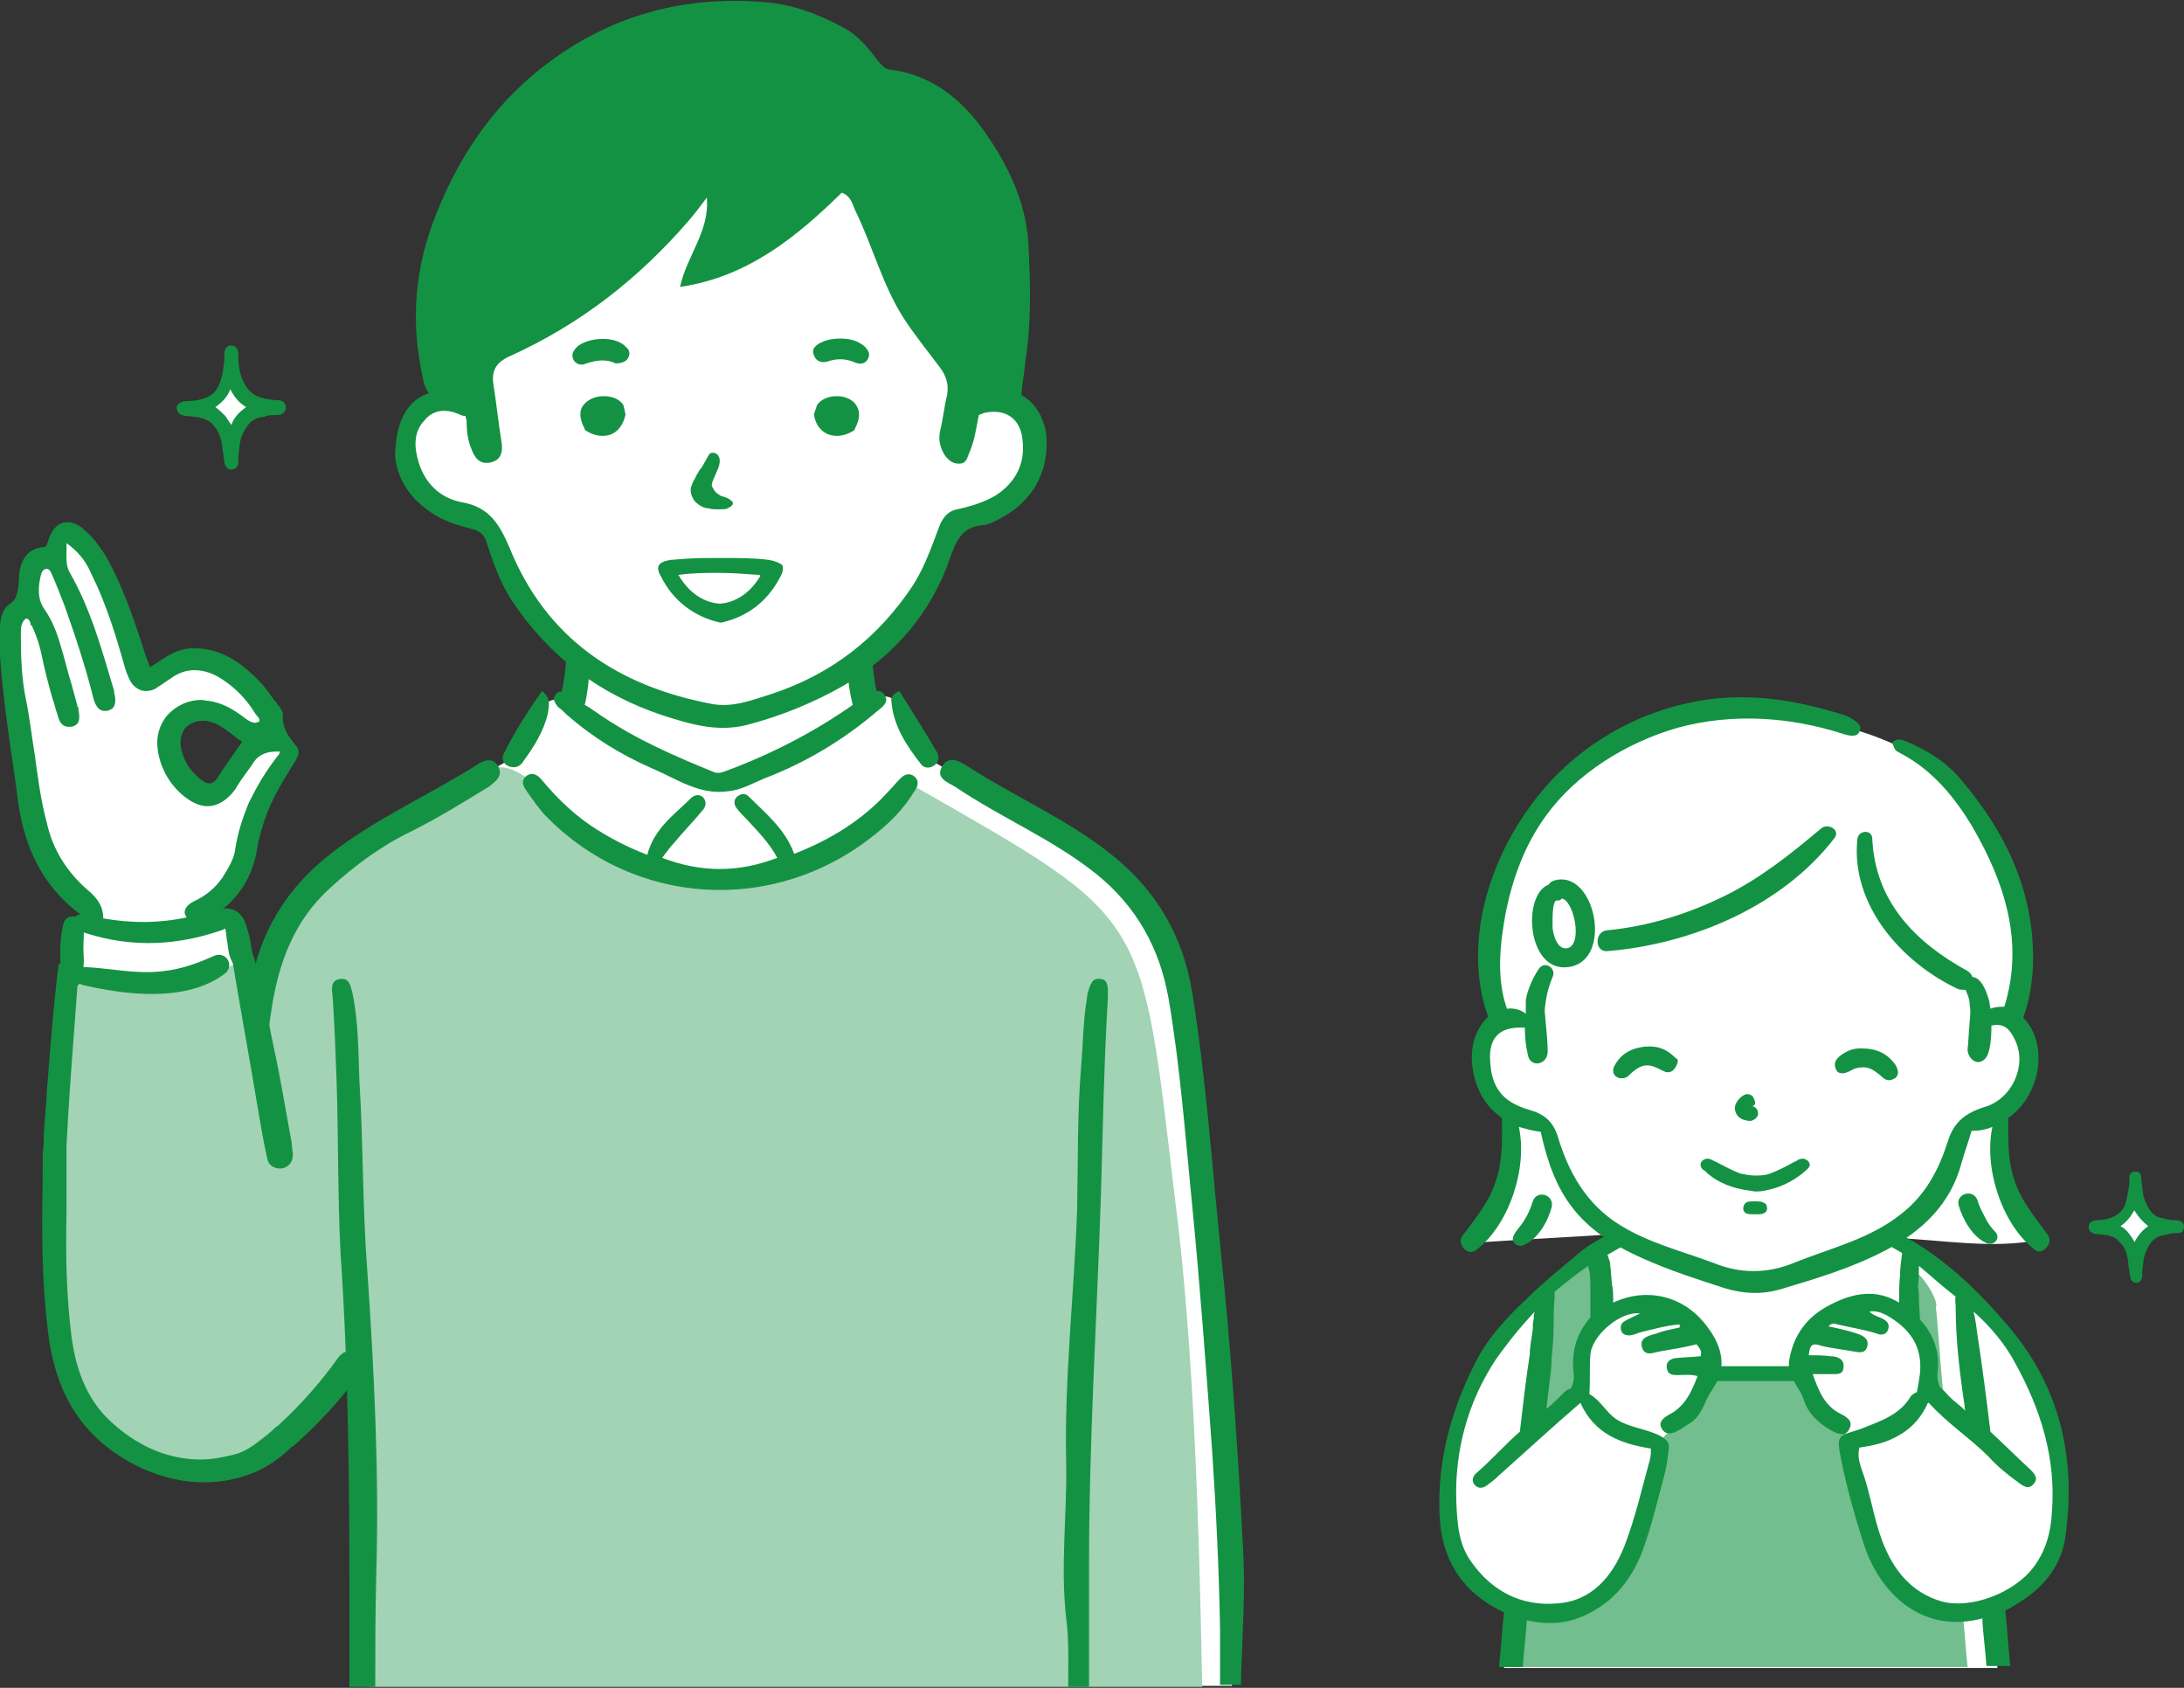 <?xml version="1.0" encoding="utf-8"?>
<!-- Generator: Adobe Illustrator 27.5.0, SVG Export Plug-In . SVG Version: 6.00 Build 0)  -->
<svg version="1.1" id="レイヤー_1" xmlns="http://www.w3.org/2000/svg" xmlns:xlink="http://www.w3.org/1999/xlink" x="0px"
	 y="0px" viewBox="0 0 220 170" style="enable-background:new 0 0 220 170;" xml:space="preserve">
<rect x="0" y="0" width="220" height="170" fill="#333333" stroke="none"/>
<style type="text/css">
	.st0{fill:#FFFFFF;}
	.st1{fill:#A1D3B4;}
	.st2{fill:#149243;}
	.st3{fill:#72BE8E;}
</style>
<g>
	<g id="お父さん_00000054227220182039948180000010567536375966794148_">
		<path id="白_00000173876208999914224790000005976467891133834384_" class="st0" d="M36.6,161.1c0,2.9,0,5.8-0.1,8.7h87.6
			c-0.1-23.9-2.5-50.8-6-73.6c-2.4-9.5-17.5-15.3-24.9-20c-0.1-1-2.5-8.1-5.5-5.5c-1.1-0.8-0.9-2.8-1.2-4c5.5-4.9,6.8-6.6,9.3-13.5
			c2.9-2.5,6.7-1.1,8.2-6.7c1.4-5.6-2.9-7-7-6.2c-0.1-0.1-0.3-3.8-0.3-3.8L86.8,17.7H69.1L47.3,35.4v5.2c-0.6-0.2-1.7-0.5-2.8-0.4
			c-1.2,0.1-2.4,0.7-2.9,2.3c-3.2,5.5,1.6,8.4,6.2,9.7c4.4,1.5,2.2,7.3,10.3,14.6c-0.1,0.9-0.5,3-0.6,3.9c-4.2-1.7-4.1,5-7.2,6.4
			c0,0,0,0,0,0c-6.2,3.8-21.2,10.5-23.4,19c-0.4,2.9-0.8,5.8-1.2,8.8c-0.2-1.2-0.5-2.4-0.8-3.7c-0.7-2.9,0-7.8-3.7-8.7
			c1.5-5.5,3.9-2.4,3.6-10.5c0-2.6,5.1-5.4,3.1-7.6c-3-1.9-3.6,6.7-7.6,6c-4.5-0.7-5.7-10,0.1-9.2c1.6-0.1,6.4,4.7,6.5,1.3
			c-1.2-3.3-5.3-6.1-8.9-5.8c-1.7,0.3-2.7,1.6-4.2,2.4C13.7,67.4,9,51.2,6.7,53.9c-1.1,0.2-1.3,1.8-1.3,2.6
			c-2.3-0.4-2.7,2.1-2.7,3.7c-1.8,2.6-2.4,3.9-1.8,7.2C2,73.7,2.4,80.2,4.7,86.1c0.7,1.6,1.5,3,2.7,4.2c0.7,0.7,1.7,1.4,1.8,2.5
			c-3.4,1.6-2.7,9.5-3.1,12.9C5.7,115,5,124.3,5.6,133.7c0.7,6.1,3.8,12.4,10,14c6.2,1.5,11.7-0.4,15.4-5.7c1.7-1.6,2.9-3.5,4.6-5.1
			c0.3-0.1,0.3,0.5,0.4,0.6C37.2,145.3,36.4,153.3,36.6,161.1z"/>
		<path class="st1" d="M118.4,121.1c-3.5-29.4-2.5-28.3-26.1-41.8c-0.2-0.1-0.5-0.3-0.7-0.4c-3.6,8-15.5,10-23.8,9.4
			c-4.7-1.3-9-3.8-12.2-7.4c-0.4-0.7-1.5-1.8-2.6-2.6c-0.9-0.6-1.9-1.1-2.7-1c0,0,0,0,0,0c0,0-0.1,0-0.1,0c-0.4,0.1-0.8,0.3-1.1,0.8
			c-0.1,0.2-0.2,0.4-0.2,0.7c-8.3,4.2-19.5,9-21.7,20.5c-0.3,2.4-0.6,4.8-0.9,7.3c-0.6-3.3-1.2-6.6-1.9-9.9
			c-1.9,1.1-4.1,1.7-6.1,2.1c-3.7,0.7-7.5,0.2-11.1-0.6c-0.1,0.6-0.1,1.2-0.1,1.8c-0.1,1.5-0.1,2.9-0.1,4.4c0,1.5-0.1,2.9-0.3,4.4
			c-0.2,1.4-0.5,2.8-0.6,4.2c-0.3,2.8-0.5,5.7-0.5,8.6c0,2.7,0,5.3,0.3,8c0.2,2.5,0.6,5.1,1.2,7.5c0.3,1.2,0.7,2.4,1.2,3.5
			c0.5,1.1,1,2.2,1.9,3.1c0.8,0.9,1.8,1.6,2.8,2.2c1,0.6,2.1,0.9,3.2,1.3c1.2,0.4,2.3,0.9,3.6,1c1.2,0.1,2.4-0.2,3.5-0.6
			c1.2-0.3,2.4-0.8,3.4-1.4c1.1-0.7,2.1-1.7,3.1-2.6c1-0.9,1.9-1.9,2.8-2.9c0.5-0.5,1-1,1.5-1.4c0.5-0.4,1-0.9,1.5-1.3
			c0.1-0.1,0.2,0.1,0.2,0.1c0.2,0.7,0.2,1.5,0.3,2.2c0,0,0,0.1,0.1,0.1c0.5,0.8,0.5,1.8,0.5,2.7c0.2,1.9,0.2,3.8,0.2,5.7
			c0,2.1,0,4.1,0.1,6.2c0.1,2.1,0.2,4.1,0.2,6.2c0.1,2.9,0,5.8,0,8.7h83.9C120.8,153.2,120.2,135.1,118.4,121.1z"/>
		<g id="アウトライン_00000132052511338854528710000010016876198170780603_">
			<g>
				<path class="st2" d="M125.2,155.7c-0.5-9.8-1.2-19.7-2.2-29.4c-0.9-8.8-1.5-17.6-2.9-26.3c-0.9-5.6-3.5-10.2-8.1-13.9
					c-4.5-3.6-9.7-5.8-14.5-8.9c-0.8-0.5-1.9-1.2-2.6,0v0c-0.7,1.2,0.6,1.6,1.4,2.1c4.6,3.1,9.7,5.2,14.1,8.7
					c4.1,3.3,6.4,7.5,7.3,12.5c1.2,7,1.7,14,2.4,21c0.8,8.2,1.4,16.4,2,24.6c0.4,6,0.7,12,0.8,18c0,1.9,0,3.7,0,5.6h2.1
					C125.1,165.1,125.5,160.4,125.2,155.7z"/>
				<path class="st2" d="M50.2,77.2c-0.5-0.9-1.4-0.7-2.1-0.2c-4.9,3.1-10.2,5.4-14.8,9c-4.5,3.5-7.1,7.9-8.1,13.4c0.6,2,1,4,1.5,6
					c0,0.1,0,0.2,0.1,0.3c0.2-1.2,0.3-2.5,0.5-3.7c0.7-4.9,2.3-9.3,6-12.6c2.4-2.2,5.1-4.2,8-5.6c2.8-1.4,5.4-3,8-4.6
					C49.9,78.7,50.7,78.2,50.2,77.2C50.2,77.2,50.2,77.2,50.2,77.2z"/>
				<path class="st2" d="M36.2,108.8c-0.1-2.9-0.1-5.9-0.7-8.8c-0.2-0.7-0.3-1.5-1.2-1.4c-1,0.1-0.9,1-0.8,1.7
					c0.2,2.8,0.3,5.6,0.4,8.4c0.2,5.8,0.1,11.6,0.4,17.4c0.8,11.8,0.9,23.5,0.9,35.3v8.5h2.6c0-3.7,0-7.5,0.1-11.2
					c0.3-10.2-0.2-20.5-0.9-30.7C36.5,121.5,36.6,115.1,36.2,108.8z"/>
				<path class="st2" d="M110.8,98.6c-0.7-0.1-0.9,0.4-1.1,1c-0.1,0.3-0.2,0.6-0.2,0.9c-0.4,2.3-0.4,4.7-0.6,7
					c-0.4,4.8-0.3,9.6-0.4,14.4c-0.3,8.5-1.3,16.9-1.1,25.4c0.1,5.2-0.6,10.4,0,15.7c0.3,2.3,0.2,4.7,0.2,6.9h2.1
					c0-4.1,0-8.2,0-12.3c0-12.5,0.8-24.9,1.2-37.3c0.2-6.6,0.3-13.2,0.7-19.8c0-0.2,0-0.4,0-0.6C111.6,99.2,111.5,98.6,110.8,98.6z"
					/>
				<path class="st2" d="M92.1,78.2c-0.5-0.4-1-0.2-1.4,0.2c-0.4,0.4-0.8,0.9-1.2,1.3c-2.6,2.9-5.9,4.9-9.5,6.3
					c-0.9-2.5-2.9-4.1-4.6-5.8c-0.3-0.3-0.7-0.3-1.1,0c-0.4,0.3-0.4,0.8-0.1,1.2c0.3,0.4,0.6,0.7,1,1.1c1.1,1.2,2.3,2.4,3.1,3.9
					c-3.9,1.5-7.7,1.5-11.6,0c0.4-0.5,0.8-1.1,1.2-1.5c0.9-1.1,1.9-2.1,2.8-3.2c0.4-0.4,0.5-0.9,0.2-1.3c-0.3-0.4-0.8-0.4-1.2-0.1
					c-1.7,1.7-3.8,3.1-4.5,5.8c-1.8-0.7-3.4-1.5-5-2.5c-2.1-1.3-3.9-3-5.5-4.9c-0.4-0.5-0.9-1-1.6-0.6c-0.8,0.6-0.3,1.2,0.1,1.8
					c0.5,0.7,1,1.4,1.6,2.1c9,9.4,23.3,10.2,33.4,2c1.5-1.2,2.9-2.6,3.9-4.3C92.5,79.2,92.6,78.6,92.1,78.2z"/>
				<path class="st2" d="M57,71.9c2.6,2.3,5.5,4.1,8.7,5.5c2.4,1,4.7,2.7,7.6,2.3c1.3-0.1,2.5-0.8,3.7-1.3c4.2-1.6,8-3.9,11.4-6.8
					c0.5-0.4,1.2-0.9,0.7-1.6c-0.2-0.4-0.5-0.4-0.8-0.4c-0.3-1.3-0.4-2.7-0.5-4c-0.7,0.7-1.5,1.2-2.4,1.7c0,1.3,0.2,2.5,0.5,3.7
					c-4,2.8-8.3,5-12.9,6.7c-0.3,0.1-0.6,0.2-1,0.1c-4.2-1.7-8.3-3.5-12-6.1c-0.3-0.2-0.7-0.5-1.1-0.7c0.3-1.2,0.4-2.4,0.5-3.7
					c-0.8-0.5-1.6-1.1-2.3-1.8c-0.1,1.4-0.2,2.8-0.5,4.1c0,0,0.1,0.1,0.1,0.1c-0.3-0.1-0.5,0-0.7,0.2c-0.4,0.5-0.1,0.9,0.2,1.3
					C56.5,71.4,56.8,71.7,57,71.9z"/>
				<path class="st2" d="M90.6,69.6c-0.7,0.3-0.9,0.7-0.8,1.1c0.2,2.4,1.5,4.4,3,6.3c0.3,0.4,0.9,0.4,1.3,0.1
					c0.5-0.3,0.5-0.9,0.3-1.3C93.2,73.7,91.9,71.7,90.6,69.6z"/>
				<path class="st2" d="M54.6,69.6c-1.5,2.1-2.8,4.2-3.9,6.4c-0.2,0.4,0,1,0.6,1.2c0.6,0.2,1.1,0,1.4-0.5c1.1-1.5,2.1-3.1,2.5-4.9
					C55.3,71,55.5,70.3,54.6,69.6z"/>
			</g>
			<g>
				<path class="st2" d="M27.6,105.6c-0.7-3.2-1.1-6.5-2.2-9.7c-0.6-0.4-1.5-0.4-1.9,0.3c-0.1,0.1-0.1,0.2-0.1,0.3
					c0,0.1,0,0.1,0,0.2c0.8,4.8,1.7,9.7,2.5,14.5c0.3,1.8,0.6,3.6,1,5.4c0.1,0.7,0.6,1.1,1.4,1.1c0.8-0.1,1.2-0.7,1.2-1.4
					c0-0.3-0.1-0.6-0.1-1.1C28.8,112,28.3,108.8,27.6,105.6z"/>
				<g>
					<path class="st2" d="M22.6,93.4c0.2,0.1,0.2,1.3,0.3,1.5c0.1,0.6,0.1,1.2,0.4,1.8c0.4,1.1,2.1,1,2.1-0.3c0-1-0.3-2.3-0.6-3.2
						c-0.3-1-0.9-1.6-1.9-1.7c-0.5-0.1-0.9,0.4-1,0.9C21.8,92.9,22.1,93.2,22.6,93.4z"/>
					<path class="st2" d="M36.5,136.8c-0.2-0.4-0.8-0.7-1.3-0.7c-0.4,0-0.8,0.2-1.1,0.6c-1.7,2.4-3.8,4.8-6.1,6.9
						c-0.2,0.1-0.4,0.3-0.6,0.5l-0.1,0.1c-0.2,0.1-0.3,0.3-0.5,0.4c-1,0.8-2,1.6-3.2,1.9c-1.2,0.3-2.3,0.5-3.4,0.5
						c-3.1,0-6.1-1.2-8.8-3.6c-2.4-2.1-3.7-5-4.2-8.8c-0.5-4-0.6-7.9-0.5-12.5l0-2.1c0-1.5,0-3.1,0-4.6c0.2-4,0.5-8.1,0.8-12
						c0.1-1.3,0.2-2.7,0.3-4.1C8,99,8.1,99.1,8.3,99.2c4.3,1,10.4,1.8,14.3-1.1c1.1-0.8,0.2-2.4-1.1-1.8c-2,0.9-3.8,1.5-6.1,1.6
						c-2.3,0.1-4.6-0.4-6.9-0.5c0,0,0,0-0.1,0c0.1-0.6,0-1.3,0-1.9c0-0.7,0.1-1.5,0-2.2c-0.1-1.1-1.7-1.4-2-0.3
						c-0.3,1.2-0.4,2.6-0.3,3.9C6.2,96.9,6,97,5.9,97.2c-0.5,3.9-0.8,7.9-1.1,11.7c-0.1,0.9-0.1,1.8-0.2,2.8
						c-0.1,1.2-0.2,2.4-0.2,3.6c-0.1,0.6-0.1,1.2-0.1,1.8l0,0.2c0,0.1,0,0.3,0,0.4l0,0.7c0,0.2,0,0.3,0,0.5
						c-0.1,4.9-0.1,10,0.5,14.9c0.7,6.5,3.4,10.9,8.7,13.7c2.1,1.1,4.6,1.8,7,1.8c0,0,0,0,0,0c3.3,0,6.3-1.1,8.6-3.3
						c0.1-0.1,0.2-0.2,0.3-0.3l0.1,0c2.6-2.3,4.9-4.8,7-7.7C36.7,137.5,36.7,137.2,36.5,136.8z"/>
				</g>
				<path class="st2" d="M8.1,92.1C8.1,92.1,8.1,92.1,8.1,92.1c-0.2,0-0.4,0.1-0.6,0.3c-0.4,0.5,0.1,0.9,0.3,1.3
					c4.7,1.7,9.4,1.7,14.2,0.1c0.7-0.2,1.5-0.6,1.2-1.5c-0.1-0.5-0.4-0.7-0.8-0.7c1.9-1.5,3.1-3.6,3.5-6.1c0.1-0.7,0.3-1.4,0.5-2.1
					c0.6-2.2,1.7-4.1,3-6.2c0.1-0.1,0.1-0.2,0.2-0.3c0.3-0.5,0.8-1.2,0.2-1.8c-0.8-1-1.4-1.8-1.3-3.1c0-0.3-0.2-0.6-0.4-0.9
					c0,0-0.1-0.1-0.1-0.1c-0.1-0.2-0.2-0.3-0.4-0.5c-0.4-0.6-0.8-1.1-1.2-1.6c-1.7-1.8-3.8-3.6-6.8-3.6c-0.1,0-0.1,0-0.2,0
					c-1.5,0-2.6,0.8-3.8,1.6c-0.2,0.1-0.3,0.2-0.5,0.3c0-0.1-0.1-0.2-0.1-0.3c-0.1-0.3-0.2-0.5-0.3-0.8c-1.1-3.4-2.1-6.4-3.6-9.3
					c-0.8-1.5-1.7-2.7-2.8-3.6c-0.5-0.4-1-0.6-1.5-0.6c-0.9,0-1.5,0.6-1.9,1.7c0,0.1,0,0.2-0.1,0.3c-0.1,0.3-0.1,0.5-0.4,0.5
					c-1,0.1-1.6,0.5-2,1.2c-0.3,0.5-0.5,1.2-0.5,2.2c-0.1,1.6-0.4,2-1,2.4c-0.7,0.5-0.9,1.5-0.9,2.4l0,0.3c0,0.8-0.1,1.6,0,2.5
					c0.3,4.1,0.9,8.2,1.5,12.2c0.1,0.8,0.2,1.5,0.3,2.3C2.5,85.8,4.6,89.5,8.1,92.1z M3.5,76c-0.3-1.8-0.5-3.7-0.9-5.6
					c-0.4-2-0.5-4-0.5-6.4l0-0.1c0-0.6,0-1.2,0.5-1.6c0.3,0,0.4,0.2,0.5,0.6c0,0.1,0,0.1,0.1,0.1c0.5,1.1,0.8,2,1,3
					c0.3,1.5,0.7,3,1.1,4.4c0.2,0.5,0.3,1.1,0.5,1.6c0.1,0.4,0.3,1.2,1.1,1.2c0.1,0,0.2,0,0.3,0c1-0.2,0.8-1.1,0.7-1.8l0,0
					c0-0.1,0-0.2-0.1-0.2c0,0,0-0.1,0-0.1l-0.6-2.2c-0.4-1.3-0.7-2.6-1.1-3.9c-0.4-1.4-0.9-2.6-1.6-3.6c-0.7-1-0.7-2.1-0.4-3.4
					c0.1-0.4,0.2-0.6,0.5-0.7c0,0,0,0,0.1,0c0.2,0,0.4,0.2,0.5,0.5l0,0C5.7,58.9,6.1,60,6.5,61c1.1,3.1,2.1,6.1,2.9,9.3
					c0.1,0.4,0.4,1.3,1.1,1.3c0.1,0,0.2,0,0.3,0c0.3-0.1,0.6-0.2,0.7-0.5c0.2-0.4,0.1-1,0-1.3l0-0.2c-1.2-4-2.3-8.1-4.4-11.8
					c-0.5-0.8-0.4-1.6-0.4-2.4c0-0.2,0-0.5,0-0.7c1.1,0.8,1.9,1.7,2.5,3.1c1.5,3,2.5,6.3,3.4,9.5c0.1,0.3,0.2,0.6,0.3,0.8
					c0.3,0.9,1,1.5,1.8,1.5c0.4,0,0.8-0.1,1.2-0.4c0.1-0.1,0.2-0.1,0.3-0.2c0.3-0.2,0.6-0.4,0.9-0.6c0.8-0.6,1.6-0.9,2.5-0.9
					c0.9,0,1.9,0.3,2.9,1c1.2,0.8,2.3,1.9,3.1,3.2c0.1,0.1,0.1,0.2,0.2,0.3c0.2,0.2,0.4,0.4,0.3,0.7c-0.1,0-0.3,0.1-0.4,0.1
					c-0.4,0-0.8-0.3-1.2-0.6c-1.2-0.9-2.2-1.4-3.4-1.6c-0.3,0-0.6-0.1-0.8-0.1c-1.4,0-2.6,0.6-3.5,1.6c-0.8,1-1.1,2.2-0.9,3.5
					c0.3,2,1.4,3.7,2.9,4.8c0.7,0.5,1.4,0.8,2.1,0.8c1,0,2-0.6,2.8-1.7c0.1-0.2,0.2-0.3,0.3-0.5c0.5-0.8,1.1-1.5,1.6-2.3
					c0.5-0.7,1.3-1,2.2-1c0.1,0,0.2,0,0.4,0c0,0.1-0.1,0.2-0.1,0.3c0,0,0,0-0.1,0.1c-2.4,3.1-3.8,6.2-4.3,9.4
					c-0.1,0.9-0.6,1.8-1.3,2.9c-0.7,1-1.6,1.8-2.9,2.4c-0.6,0.3-0.9,0.7-0.9,1.1c0,0.2,0.1,0.3,0.2,0.5C16,93,13.2,93,10.4,92.5
					c0-0.8-0.2-1.7-1.5-2.8c-2.1-1.8-3.6-4.1-4.2-6.9C4.1,80.6,3.8,78.2,3.5,76z M24.4,74.7c-0.2,0.3-0.5,0.7-0.7,1
					c-0.6,0.9-1.2,1.7-1.7,2.5c-0.3,0.5-0.6,0.7-0.9,0.7c-0.3,0-0.5-0.1-0.9-0.4c-1.1-0.9-1.8-2-2-3.4c-0.1-0.6,0.1-1.2,0.4-1.7
					c0.4-0.5,1.1-0.8,1.8-0.8c0.1,0,0.2,0,0.3,0c1,0.1,1.8,0.7,2.6,1.3C23.7,74.2,24,74.5,24.4,74.7z"/>
			</g>
			<g>
				<path class="st2" d="M77.5,56.4c-1.5-0.2-3.1-0.2-4.5-0.2l-1.5,0c-1.6,0-2.8,0.1-4,0.2c-0.6,0.1-1,0.3-1.1,0.5
					c-0.2,0.3-0.1,0.7,0.2,1.2c1.2,2.4,3.3,4,5.9,4.6l0.1,0l0.1,0c2.6-0.6,4.6-2.1,5.9-4.6c0.3-0.5,0.3-0.9,0.2-1.2
					C78.5,56.7,78.1,56.5,77.5,56.4z M76.6,58c-1,1.7-2.5,2.7-4.1,2.8c-1.6-0.1-3.1-1.1-4.1-2.8l-0.1-0.1l0.1,0
					c1.4-0.2,2.8-0.2,4-0.2h0h0c1.3,0,2.6,0.1,4,0.2l0.1,0L76.6,58z"/>
				<path class="st2" d="M71.4,51.2c0.3,0.1,0.6,0.1,0.8,0.1l0.1,0c0.1,0,0.1,0,0.2,0c0.3,0,0.6,0,0.8-0.1c0.4-0.2,0.6-0.4,0.5-0.6
					c0-0.1-0.2-0.2-0.3-0.3l0,0c-0.2-0.1-0.3-0.2-0.4-0.2c-0.1,0-0.2-0.1-0.3-0.1c-0.1,0-0.3-0.1-0.4-0.2c-0.2-0.1-0.4-0.3-0.5-0.5
					c-0.1-0.2-0.2-0.3-0.2-0.4c0-0.2,0.1-0.5,0.2-0.7c0.1-0.2,0.2-0.5,0.3-0.7c0.3-0.6,0.4-1.2,0.2-1.5c-0.1-0.3-0.4-0.4-0.6-0.4
					c-0.3,0-0.4,0.2-0.5,0.4l-0.4,0.7c-0.1,0.2-0.2,0.4-0.4,0.6c-0.1,0.2-0.2,0.3-0.3,0.5c-0.1,0.1-0.1,0.3-0.2,0.4l0,0
					c-0.2,0.3-0.3,0.6-0.4,0.9c-0.1,0.5,0.1,1,0.4,1.4C70.5,51,71,51.2,71.4,51.2z"/>
				<path class="st2" d="M62.8,40.8c-0.4-0.6-1.1-0.9-2-0.9c-0.9,0-1.7,0.4-2.1,1c-0.3,0.4-0.4,1.2,0.2,2.3l0,0.1l0,0
					c0.6,0.4,1.2,0.6,1.8,0.6c0,0,0,0,0,0c1.2,0,2-0.8,2.3-2.1l0-0.1L62.8,40.8L62.8,40.8z"/>
				<path class="st2" d="M84.3,39.9c-0.8,0-1.6,0.3-2,0.9l0,0L82,41.7l0,0.1c0.2,1.3,1.1,2.1,2.3,2.1c0,0,0,0,0,0
					c0.6,0,1.2-0.2,1.8-0.6l0,0l0-0.1c0.6-1.1,0.5-1.8,0.2-2.3C86,40.3,85.2,39.9,84.3,39.9z"/>
				<path class="st2" d="M57.9,35.2c-0.3,0.4-0.3,0.7-0.1,1.1c0.2,0.3,0.6,0.5,1,0.4c1.1-0.4,2.2-0.6,3.2-0.1c0.7,0,1.1-0.2,1.3-0.6
					c0.2-0.4,0.1-0.8-0.3-1.1C61.9,33.7,58.7,34,57.9,35.2z"/>
				<path class="st2" d="M87.1,34.9c-0.7-0.6-1.5-0.8-2.5-0.8c-0.6,0-1.3,0.1-1.9,0.4c-0.6,0.3-1,0.7-0.7,1.3
					c0.2,0.6,0.8,0.8,1.4,0.6c0.9-0.3,1.8-0.3,2.7,0.1c0.5,0.2,1,0.2,1.3-0.3C87.7,35.7,87.5,35.3,87.1,34.9z"/>
				<path class="st2" d="M105.4,43.9c-0.2-1.9-1.2-3.4-2.5-4.1c0-0.1,0-0.2,0-0.2c0.1-1.1,0.3-2.2,0.4-3.3c0.6-3.9,0.5-7.7,0.3-11.6
					c-0.2-4.2-2-8-4.4-11.4c-2.3-3.3-5.4-5.8-9.6-6.3c-0.6-0.1-0.8-0.5-1.1-0.8c-1-1.3-2-2.6-3.5-3.4c-2.6-1.4-5.2-2.4-8.2-2.6
					c-7.7-0.6-14.7,1.2-21,5.7c-5.6,4-9.3,9.3-11.8,15.5c-2.2,5.4-2.7,10.9-1.4,16.7c0.1,0.6,0.3,1.1,0.6,1.5
					c-2.1,0.7-3.3,2.7-3.4,6.2c0.1,2,1.2,4.2,3.6,5.8c1.3,0.9,2.7,1.3,4.2,1.7c0.8,0.2,1.2,0.6,1.4,1.3c0.7,2.1,1.4,4.2,2.7,6.1
					c3.7,5.5,8.7,9.2,14.9,11.3c2.8,0.9,5.6,1.8,8.7,1c3.4-0.9,6.6-2.2,9.6-3.9c5.1-3,8.9-7.3,10.8-12.9c0.6-1.7,1.2-3.1,3.2-3.3
					c0.6,0,1.3-0.4,1.9-0.7C104,50.5,105.7,47.5,105.4,43.9z M100.3,49.9c-1.2,0.7-2.5,1.1-3.9,1.4c-0.9,0.2-1.3,0.7-1.7,1.5
					c-0.8,2.1-1.5,4.2-2.7,6.1c-3.5,5.3-8.2,9-14.3,11c-1.9,0.6-3.9,1.4-6,1c-9.5-1.8-16.7-6.6-20.4-15.8c-1-2.3-2-4-4.7-4.5
					c-2.3-0.4-3.9-2-4.5-4.3c-0.4-1.4-0.4-2.9,0.7-4c0.9-1.1,2.2-1.1,3.4-0.6c0.2,0.1,0.4,0.2,0.7,0.2c0,0.2,0.1,0.3,0.1,0.5
					c0,0.9,0.1,1.8,0.4,2.6c0.3,0.8,0.7,1.8,1.9,1.6c1.2-0.2,1.4-1.1,1.2-2.2c-0.3-1.9-0.5-3.8-0.8-5.7c-0.2-1.4,0.3-2.2,1.6-2.8
					c7.1-3.2,13-7.8,18.1-13.7c0.6-0.7,1.2-1.5,1.8-2.3c0.3,3.4-2,5.8-2.7,9c6.8-1,11.7-5,16.3-9.5c1,0.4,1.1,1.3,1.4,1.9
					c1.7,3.5,2.7,7.4,4.8,10.7c1.1,1.7,2.4,3.3,3.6,4.9c0.7,0.9,1,1.8,0.8,2.9c-0.3,1.2-0.4,2.4-0.7,3.6c-0.2,0.9,0,1.7,0.5,2.5
					c0.4,0.5,0.8,0.8,1.4,0.8c0.7,0,0.8-0.5,1-1c0.5-1.1,0.7-2.3,0.9-3.4c0-0.2,0.1-0.3,0.1-0.5c0.2-0.1,0.3-0.1,0.5-0.2
					c2.1-0.5,3.7,0.5,3.9,2.7C103.3,46.7,102.3,48.6,100.3,49.9z"/>
			</g>
		</g>
		<g id="キラキラ_00000164506026464459824800000015687076111346932354_">
			<path class="st0" d="M23.1,38.7c0,0.1-2.4,2.4-2.4,2.4l2.6,2.7l2.5-2.8L23.1,38.7z"/>
			<path class="st2" d="M28.8,41c0-0.3-0.2-0.7-0.9-0.7l-0.1,0c-0.3,0-0.6-0.1-0.9-0.1c-0.1,0-0.3-0.1-0.4-0.1
				c-1-0.2-1.6-0.8-2.1-1.9c-0.3-0.8-0.4-1.6-0.4-2.5l0-0.1c0-0.2-0.1-0.8-0.7-0.8l0,0c-0.6,0-0.7,0.6-0.7,0.8l0,0.1
				c0,0.2,0,0.3,0,0.5c0,0.3-0.1,0.6-0.1,0.9c-0.1,0.6-0.2,1.2-0.5,1.8c-0.5,1-1.4,1.4-3,1.5c0,0-0.1,0-0.1,0c-0.2,0-0.4,0-0.6,0.1
				c-0.3,0.1-0.5,0.3-0.5,0.6c0,0.3,0.2,0.6,0.5,0.7c0.1,0,0.3,0.1,0.4,0.1c0,0,0,0,0,0c0,0,0.1,0,0.1,0c0.3,0,0.7,0.1,1,0.1
				c0.2,0,0.3,0.1,0.5,0.1c0.3,0.1,0.6,0.2,1,0.5c0.6,0.6,1,1.4,1.1,2.5c0,0.2,0.1,0.5,0.1,0.7c0,0.3,0.1,0.5,0.1,0.8
				c0.1,0.4,0.3,0.7,0.7,0.7h0l0,0c0.2,0,0.6-0.1,0.7-0.6c0-0.1,0-0.2,0-0.3c0,0,0-0.1,0-0.1l0-0.2c0.1-0.8,0.1-1.6,0.4-2.3
				c0.5-1.1,1.1-1.7,2-1.8c0.1,0,0.3,0,0.4-0.1c0.3-0.1,0.7-0.1,1-0.1l0.1,0c0.7,0,0.9-0.5,0.9-0.7L28.8,41L28.8,41z M24.8,41
				c-0.7,0.5-1.2,1-1.5,1.8c-0.2-0.3-0.4-0.6-0.6-0.9c-0.3-0.3-0.6-0.6-1-0.9c0.7-0.5,1.2-1,1.5-1.8C23.6,40,24.1,40.6,24.8,41z"/>
		</g>
	</g>
	<g id="幼児_x3000_女の子_00000060711473697409084480000002020444048457480618_">
		<path id="白_00000054950601780168504560000009615330391676027794_" class="st0" d="M207.6,148.1c-1.5-10-7.9-18.3-16.5-23.4
			c4.6,0.2,9.6,1.1,14.2,0.2c-3.1-2.6-4.3-7.7-4-11.6c0.5-2.5,2.3-1.6,2.8-4.9c1.2-5.6-2.2-3.9-1.1-6.9c8.9-40.2-62.1-38.3-52.4,1
			c-1.6,2.9-2.3,7,0.9,9.3c1.7,4.3-1.3,10.9-3.5,13.4c4.3-0.3,10.3-0.6,14.6-0.9c-4.7,4.6-10.9,8-13.9,14.2
			c-2.8,5.9-4.9,14-1.1,19.9c4.2,3.9,5.8,3.1,3.9,9.6h49.7c-0.1-1.9-0.3-3.7-0.5-5.6C206.5,159.6,208.6,154.1,207.6,148.1z"/>
		<g id="塗り_00000009577053375325071790000008485874822967681970_">
			<path class="st3" d="M156.3,142.7c0.6-0.6,1.2-1,1.8-1.5c0.4-0.3,0.8-0.6,1.2-0.9c-0.2-0.8,0-1.5,0-2.3c0-0.9-0.1-1.8,0.1-2.8
				c0.2-0.7,0.5-1.4,1.1-1.8l-0.2-4.5l-0.1-1.1l-0.1-1.1l0-0.7l-5,4.1c0,0,0,0,0,0l0,0c0,0.1,0,0.6-0.1,1.5
				c-0.2,2.3-0.6,7.2-1.2,13.4c0.3-0.2,0.6-0.4,0.9-0.7C155.2,143.8,155.8,143.2,156.3,142.7z"/>
			<path class="st3" d="M194,135.8c0.1,0.6,0.2,1.3,0.2,1.9c0,0.6,0,1.2-0.1,1.8c0.6,0.4,1,0.8,1.5,1.3c0.1,0.1,0.1,0.2,0.2,0.2
				c-0.4-4.3-0.6-7.7-0.8-9.4c0.3-0.3-0.8-2.5-2-3.5c-0.3-0.3-0.6-0.5-0.9-0.6c-0.1,0.9,0,3.1,0.1,5.4
				C193.3,133.4,193.8,134.8,194,135.8z"/>
			<path class="st3" d="M194.9,162.4c-1.7-0.3-3.3-1.3-4.3-2.7c-1-1.3-1.6-2.9-2.1-4.5c-0.6-2.1-1-4.2-1.6-6.3
				c-0.3-1.2-1.1-2.9-0.5-4.2c-0.6-0.3-1-0.8-1.5-1.3c-0.8-0.7-1.7-1.3-2.2-2.3c-0.5-0.8-0.7-1.8-1-2.6c-3.1,0-6.5,0.1-9.6,0.1
				c-0.1,0.7-0.3,1.5-0.5,2.2c-0.2,0.5-0.4,1-0.8,1.4c-0.4,0.4-1,0.7-1.5,1c-0.5,0.3-0.9,0.7-1.3,1.1c-0.3,0.3-0.5,0.6-0.8,0.8
				c0,2.7-0.6,5.3-1.3,7.9c-0.6,2-1.1,4.1-2.3,5.8c-1.1,1.5-2.5,2.8-4.3,3.6c-2.3,0.9-5,0.8-7.1-0.4c-0.2,1.9-0.4,3.9-0.5,5.9h46.5
				c-0.2-1.9-0.3-3.7-0.5-5.6C196.8,162.5,195.9,162.6,194.9,162.4z"/>
		</g>
		<g id="アウトライン_00000021819876223275056120000008326630862618653872_">
			<path class="st2" d="M202.5,133.8c-3.3-3.9-6.9-7.4-11.5-9.7c-0.6,0.3-1.1,0.6-1.7,0.9c0,0,0,0,0,0c0.8,0.3,1.6,0.8,2.3,1.2
				c0,0,0,0,0,0.1c-0.1,0.7-0.2,1.4-0.2,2.1c-0.1,0.9-0.1,1.8-0.1,2.8c-2.3-1.4-4.6-1-6.9,0.2c-2.4,1.2-3.8,3.1-4.2,5.8
				c0,0.1,0,0.3,0,0.4c-2.3,0-4.5,0-6.8,0c0.1-1.3-0.4-2.6-1.3-3.8c-2.3-3.3-6.2-4.2-9.6-2.6c0-0.1,0-0.3,0-0.4c0-0.4,0-0.9-0.1-1.3
				c-0.1-0.7-0.1-1.4-0.2-2.1c0-0.3-0.1-0.5-0.2-0.8c0-0.1-0.1-0.2-0.1-0.2c0.7-0.4,1.4-0.8,2.1-1.2c0.2-0.1,0.4-0.2,0.5-0.3
				c-0.5-0.3-1-0.6-1.5-1c-1.6,0.7-3.1,1.5-4.4,2.7c-1.7,1.4-3.4,2.8-4.9,4.3c-1.8,1.7-3.6,3.6-4.8,5.8c-2.6,4.9-4.1,10.1-3.9,15.7
				c0.1,2.5,0.7,4.8,2.3,6.8c1,1.3,2.5,2.4,4.2,3.2c-0.2,1.8-0.3,3.7-0.5,5.5h2.4c0.1-1.6,0.3-3.1,0.4-4.7c1.7,0.4,3.5,0.4,5.1-0.2
				c3.3-1.2,5.4-3.7,6.6-6.9c0.9-2.5,1.5-5.1,2.2-7.7c0.2-0.8,0.3-1.6,0.4-2.4c0.1-0.7-0.2-1-0.9-1.4c-1.4-0.7-3-0.8-4.3-1.6
				c-1.1-0.7-1.6-1.9-2.8-2.6c0.1-1.3,0-2.6,0.1-3.9c0.1-2,3.1-4.5,5-4.2c-0.6,0.3-1.1,0.5-1.6,0.8c-0.3,0.2-0.4,0.5-0.3,0.9
				c0.1,0.4,0.5,0.5,0.8,0.5c0.4,0,0.8-0.2,1.1-0.3c1.3-0.3,2.6-0.7,4-0.8c0,0.1,0,0.2,0,0.3c-0.8,0.2-1.6,0.3-2.3,0.6
				c-0.7,0.2-1.8,0.4-1.5,1.4c0.3,1,1.2,0.5,1.9,0.4c1.2-0.2,2.4-0.4,3.6-0.7c0.3,0.4,0.6,0.7,0.4,1.2c-0.9,0.1-1.8,0.1-2.6,0.2
				c-0.5,0.1-0.9,0.4-0.8,1c0.1,0.6,0.5,0.7,1,0.7c0.7,0,1.4-0.1,2.1,0.1c-0.6,1.6-1.3,3.1-2.9,3.9c-0.5,0.3-1.1,0.7-0.7,1.4
				c0.4,0.7,1.1,0.5,1.6,0.2c0.5-0.2,0.9-0.6,1.3-0.8c1.2-0.8,1.4-2.2,2.1-3.2c0.2-0.3,0.4-0.7,0.6-1c2.6,0,5.1,0,7.7,0
				c0.3,0.6,0.8,1.2,1,1.9c0.5,1.5,1.6,2.4,2.8,3.1c0.6,0.3,1.4,0.7,1.8-0.2c0.4-0.8-0.3-1.2-0.9-1.5c-1.6-0.8-2.2-2.3-2.8-4
				c0.7,0,1.2,0,1.8,0c0.6,0,1.3,0.1,1.3-0.7c0.1-0.8-0.6-1.1-1.3-1.1c-0.7-0.1-1.4-0.1-2.2-0.1c0.1-0.8,0.2-1.3,1.1-1
				c1.1,0.3,2.2,0.4,3.3,0.6c0.6,0.1,1.3,0.3,1.5-0.5c0.2-0.8-0.5-1.1-1.1-1.3c-0.9-0.3-1.8-0.5-2.8-0.7c0.3-0.4,0.6-0.3,0.9-0.2
				c1.3,0.3,2.6,0.5,3.9,0.9c0.4,0.2,1,0.2,1.2-0.4c0.2-0.6-0.2-0.9-0.6-1.1c-0.4-0.2-0.9-0.3-1.3-0.7c0.7-0.1,1.2,0.1,1.8,0.4
				c2.2,1.3,3.6,3,3.3,5.9c-0.1,0.7-0.2,1.3-0.3,1.8c-0.2,0.1-0.4,0.2-0.6,0.4c-1.1,1.9-3,2.5-5,3.3c-2.3,0.8-2.6,0.4-2,3.3
				c0.6,2.9,1.4,5.7,2.3,8.5c1.7,5,6,8.9,11.9,7.3c0,0.1,0,0.2,0,0.4c0.1,1.5,0.3,2.9,0.4,4.4h2.4c-0.2-1.9-0.3-3.7-0.5-5.6
				c0.5-0.2,0.9-0.5,1.4-0.8c2.6-1.6,4.4-3.9,4.7-7C209.1,146.8,207.5,139.8,202.5,133.8z M166.3,145.9c0,0.4,0,0.7-0.1,1.1
				c-0.8,2.9-1.5,6-2.6,8.8c-1.2,3-3.3,5.5-6.8,5.7c-3.5,0.3-6.5-1.2-8.6-4.2c-1.3-1.8-1.4-3.9-1.5-6c-0.2-5.2,1.2-10.2,4-14.4
				c1.2-1.7,2.5-3.3,3.9-4.8c-0.1,0.2-0.1,0.5-0.1,0.7c-0.1,0.4-0.1,0.7-0.1,1.1c-0.1,0.8-0.3,1.7-0.3,2.5c-0.4,2.6-0.7,5.2-1,7.8
				c-1.5,1.3-2.8,2.8-4.3,4.1c-0.4,0.3-0.6,0.8-0.3,1.2c0.4,0.5,0.9,0.4,1.3,0.1c0.4-0.3,0.8-0.6,1.2-1c2.7-2.4,5.4-4.9,8.2-7.3
				C160.6,144.4,163.2,145.4,166.3,145.9z M158.5,138.2c0.1,0.6,0,1.2-0.3,1.7c-0.2,0-0.4,0.1-0.6,0.3c-0.6,0.6-1.2,1.2-1.8,1.7
				c0-0.1,0-0.2,0-0.3c0.1-0.5,0.1-1.1,0.2-1.6c0.1-1.1,0.3-2.1,0.3-3.2c0.1-1.1,0.2-2.1,0.2-3.2c0-1,0-1.9,0.1-2.9
				c0-0.1,0-0.1,0-0.2c0-0.1,0-0.2,0-0.4c0,0,0,0,0,0c1.1-0.9,2.2-1.8,3.4-2.6c0,0.2,0,0.3,0.1,0.5c0.1,0.5,0.1,1.1,0.1,1.6
				c0,0.2,0,1.9,0,3.1C158.8,134.3,158.3,136.1,158.5,138.2z M193.4,132.9c0-0.7-0.1-1.3-0.1-2c0-0.4,0-0.8-0.1-1.3
				c0.1-0.7,0.1-1.4,0.1-2.1c1.2,1,2.4,2.1,3.7,3.1c-0.1,0.3,0,0.7,0,1c0,3.3,0.4,6.7,0.9,10c0,0.2,0,0.3,0.1,0.5
				c-0.5-0.5-1.1-0.9-1.6-1.4c-0.3-0.3-0.7-0.8-1-1c-0.2-0.5-0.3-1-0.2-1.6C195.4,136,194.7,134.3,193.4,132.9z M206.7,152.2
				c-0.1,2.1-0.6,4-1.9,5.7c-1.9,2.5-6.2,4.2-9.2,3.4c-3.1-0.9-4.9-3.2-6-6.1c-0.9-2.4-1.2-4.9-2.1-7.3c-0.2-0.6-0.4-1.3-0.2-2.1
				c1.4-0.2,2.8-0.5,4.1-1.3c1.2-0.7,2.2-1.8,2.8-3.2c0,0,0.1,0,0.1,0c1.9,2.1,4.1,3.5,6,5.4c0.9,1,1.9,1.8,3,2.6
				c0.5,0.4,1.1,0.8,1.6,0.1c0.5-0.6-0.1-1.1-0.5-1.5c-1.3-1.2-2.6-2.5-3.9-3.7c-0.4-3.3-0.8-6.5-1.3-9.7c-0.1-0.8-0.2-1.6-0.4-2.4
				c1.7,1.5,3.2,3.3,4.2,5.2C205.6,142,207.1,146.9,206.7,152.2z"/>
			<g>
				<path class="st2" d="M181.9,117.9c0.1-0.1,0.4-0.3,0.4-0.6c0-0.1-0.1-0.3-0.2-0.4c-0.2-0.1-0.3-0.2-0.5-0.2
					c-0.2,0-0.5,0.1-0.6,0.2c-0.1,0.1-0.3,0.1-0.4,0.2l0,0c-0.7,0.4-1.5,0.8-2.3,1.1c-0.5,0.2-1,0.2-1.5,0.2c-0.5,0-1-0.1-1.5-0.2
					c-0.8-0.3-1.5-0.7-2.3-1.1c-0.1-0.1-0.3-0.1-0.4-0.2c-0.2-0.1-0.4-0.2-0.6-0.2c-0.2,0-0.4,0.1-0.5,0.2c-0.1,0.1-0.2,0.2-0.2,0.4
					c0,0.3,0.2,0.5,0.4,0.6c1,1,2.3,1.6,3.8,1.9c0.4,0.1,0.8,0.1,1.2,0.2v0l0.2,0l0,0l0,0l0.1,0l0.1,0v0c0.4,0,0.8-0.1,1.2-0.2
					C179.6,119.5,180.9,118.8,181.9,117.9z"/>
				<path class="st2" d="M176.8,121c-0.1,0-0.1,0-0.2,0c0,0,0,0,0,0c-0.3,0-0.6,0-0.8,0.2c-0.1,0.1-0.2,0.3-0.2,0.5
					c0,0.6,0.6,0.6,0.9,0.6c0,0,0.1,0,0.1,0l0.1,0c0.1,0,0.1,0,0.2,0c0.1,0,0.1,0,0.2,0h0c0.2,0,0.8,0,0.9-0.5c0-0.2,0-0.3-0.1-0.5
					C177.6,121,177.2,121,176.8,121L176.8,121z"/>
				<path class="st2" d="M176.8,111.1c0-0.2-0.1-0.4-0.2-0.6c-0.1-0.2-0.4-0.3-0.6-0.3c-0.2,0-0.3,0.1-0.5,0.2
					c-0.4,0.3-0.9,0.9-0.7,1.5c0.1,0.4,0.4,0.9,1.4,1c0,0,0.1,0,0.1,0h0c0.2,0,0.3-0.1,0.5-0.2c0.1-0.1,0.3-0.3,0.3-0.5
					c0-0.4-0.2-0.7-0.6-0.8c0,0,0,0,0,0C176.7,111.4,176.8,111.2,176.8,111.1z"/>
				<path class="st2" d="M168.6,106.4c-0.6-0.6-1.4-1-2.4-1c-0.3,0-0.6,0-1,0.1c-1.2,0.2-2.1,0.9-2.6,1.9c-0.2,0.4-0.1,0.9,0.3,1.1
					c0.2,0.1,0.3,0.1,0.5,0.1c0.3,0,0.5-0.1,0.7-0.3c0.6-0.6,1.2-1,1.8-1c0.5,0,0.9,0.2,1.5,0.5c0.2,0.1,0.4,0.2,0.6,0.2
					c0.5,0,0.8-0.4,1-1l0-0.1l0-0.1c0,0,0-0.1-0.1-0.2C168.8,106.7,168.8,106.5,168.6,106.4z"/>
				<path class="st2" d="M185.6,108.1c0.2,0,0.5-0.1,0.7-0.2c0.5-0.3,0.9-0.4,1.4-0.4c0.6,0,1.1,0.3,1.7,0.8
					c0.2,0.2,0.5,0.5,0.9,0.5c0.2,0,0.4-0.1,0.6-0.2c0.6-0.5,0.1-1.2,0-1.4c-0.8-1.1-1.9-1.6-3.3-1.6l-0.1,0c-0.1,0-0.1,0-0.2,0
					c-0.7,0-1.4,0.3-2,0.8c-0.5,0.4-0.6,0.9-0.3,1.4C185,107.9,185.2,108.1,185.6,108.1z"/>
				<path class="st2" d="M154.4,121c-0.2,0.6-0.4,1.2-0.8,1.8c-0.3,0.6-0.8,1-1.1,1.6c-0.4,0.7,0.4,1.3,1,1c1.4-0.6,2.4-2.3,2.8-3.8
					C156.6,120.3,154.8,119.8,154.4,121z"/>
				<path class="st2" d="M200,122.7c-0.3-0.6-0.6-1.1-0.8-1.8c-0.4-1.2-2.2-0.7-1.9,0.5c0.4,1.4,1.4,3.2,2.8,3.8
					c0.6,0.3,1.4-0.3,1-1C200.7,123.8,200.3,123.3,200,122.7z"/>
				<path class="st2" d="M206.3,124.4c-1.3-1.8-2.7-3.4-3.4-5.6c-0.7-2.1-0.6-4.1-0.6-6.2c3.3-2.3,4.1-7.5,1.5-10.1c0.7-1.9,1-4,1-6
					c0-6.9-2.8-12.7-7.2-17.9c-1.4-1.7-3.2-2.9-5.3-3.8c-0.5-0.2-1.1-0.6-1.7,0c0.3,0.8,0.3,0.8,0.9,1.1c3.2,1.7,5.4,4.4,7.2,7.4
					c3.3,5.7,5.2,11.7,3.2,18.1c-0.4,0-0.9,0-1.4,0.2c0-0.2-0.1-0.4-0.1-0.7c-0.3-1.1-0.8-2.4-1.7-2.5c-0.1-0.2-0.2-0.4-0.5-0.6
					c-5.3-2.9-9.3-7-9.6-13.3c0-1-1.4-0.9-1.5,0c-0.7,6.6,4.4,12.4,10.1,15.1c0.3,0.1,0.5,0.1,0.8,0.1c0.2,0.5,0.4,0.9,0.4,1.4
					c0.1,0.6,0.1,1.2,0,1.8c0,0.1,0,0.2,0,0.2c-0.1,0.9-0.1,1.8-0.2,2.6c0,0.9,1,1.8,1.8,0.9c0.5-0.6,0.6-2.1,0.6-3.3c0,0,0,0,0,0
					c1.3-0.3,1.9,0.4,2.4,1.5c1.2,2.5-0.3,5.9-3.1,6.7c-1.9,0.6-3.1,1.5-3.7,3.5c-0.9,2.8-2.2,5.3-4.6,7.2c-3.2,2.6-7.2,3.5-10.9,5
					c-2.7,1.1-5.4,1.1-8.1,0c-3.2-1.2-6.5-2-9.4-3.8c-3.4-2.1-5.2-5.3-6.3-9c-0.5-1.5-1.4-2.2-2.8-2.6c-2.8-0.8-3.9-2.3-4-5.1
					c-0.1-2.1,0.9-3.2,3-3.2c0.2,0,0.3,0,0.5,0c0,0.9,0.1,1.9,0.3,2.7c0.2,1.4,2,1.1,2-0.3c0-1.3-0.2-2.7-0.3-4.1
					c0.1-1.2,0.3-2.2,0.8-3.4c0.4-0.9-0.8-1.7-1.4-0.8c-0.6,0.9-1.1,2-1.3,3.1c0,0.1,0,0.2,0,0.3c0,0,0,0,0,0.1c0,0.3,0,0.5,0,0.8
					c0,0.1,0,0.1,0,0.2c-0.5-0.4-1.2-0.6-1.9-0.5c-1.1-3.1-0.7-6.6-0.1-9.8c0.7-3.4,1.9-6.7,4-9.6c3.1-4.3,8.1-7.4,13.3-8.9
					c5.5-1.5,11.3-1.1,16.6,0.6c0.3,0.1,0.6,0.2,1,0.2c0.3,0,0.6-0.1,0.7-0.4c0.2-0.3,0.1-0.7-0.2-0.9c-0.3-0.3-0.7-0.5-1.1-0.7
					c-5.3-1.7-10.5-2.5-15.9-1.3c-6.5,1.4-12.3,5.2-16.1,10.6c-4.2,5.8-6.6,14-4.1,21c-1.3,1.3-1.8,3-1.6,4.9c0.3,2.4,1.3,4.1,3,5.3
					c0,2.2,0.1,4.1-0.6,6.3c-0.7,2.2-2,3.7-3.4,5.6c-0.6,0.8,0.6,2.1,1.4,1.4c3.3-2.5,5.2-8.2,4.3-12.4c0.7,0.2,1.4,0.4,2.2,0.5
					c1.4,6.4,3.8,9.9,10.4,12.8c2.7,1.2,5.5,2.1,8.3,3c1.8,0.5,3.5,0.6,5.3,0.1c3.7-1.1,7.4-2.2,10.8-4c3.6-1.9,6.5-4.6,7.6-8.8
					c0.3-1.1,0.7-2.1,1-3.2c0.7,0,1.4-0.1,2.1-0.4c-0.9,4.2,1,9.9,4.3,12.4C205.7,126.5,206.9,125.2,206.3,124.4z"/>
				<path class="st2" d="M184.8,84.4c0.6-0.8-0.6-1.5-1.3-1c-3.1,2.6-6.2,5.1-9.9,6.9c-3.7,1.8-7.6,3-11.7,3.4
					c-1.3,0.1-1.3,2.2,0,2.1C170.4,95.1,179.5,91.3,184.8,84.4z"/>
				<path class="st2" d="M156.5,88.7c-0.2,0.1-0.4,0.2-0.5,0.4c-2.7,1-2.2,8.9,2,8.3C162.6,96.8,160.7,87.4,156.5,88.7z M157.9,95.5
					c-1,0.2-1.4-1.2-1.5-2c0-0.3-0.1-2.8,0.4-2.8c0.2,0,0.4,0,0.5-0.2C158.5,90.6,159.5,95.1,157.9,95.5z"/>
			</g>
		</g>
		<g id="キラキラ_00000107563366785314574670000005710089534603621038_">
			<path class="st0" d="M214.9,121.4c0,0.1-2.1,2.1-2.1,2.1l2.3,2.4l2.2-2.5L214.9,121.4z"/>
			<path class="st2" d="M220,123.5c0-0.2-0.2-0.6-0.8-0.6l-0.1,0c-0.3,0-0.5,0-0.8-0.1c-0.1,0-0.2,0-0.4-0.1
				c-0.9-0.1-1.4-0.7-1.8-1.7c-0.3-0.7-0.3-1.5-0.4-2.2l0-0.1c0-0.2,0-0.7-0.6-0.7l0,0c-0.6,0-0.6,0.5-0.6,0.7l0,0
				c0,0.1,0,0.3,0,0.4c0,0.3-0.1,0.5-0.1,0.8c-0.1,0.5-0.2,1.1-0.4,1.6c-0.5,0.9-1.3,1.3-2.6,1.4c0,0-0.1,0-0.1,0
				c-0.2,0-0.3,0-0.5,0.1c-0.3,0.1-0.4,0.3-0.4,0.6c0,0.3,0.2,0.5,0.4,0.6c0.1,0,0.2,0.1,0.4,0.1c0,0,0,0,0,0c0,0,0.1,0,0.1,0
				c0.3,0,0.6,0.1,0.9,0.1c0.1,0,0.3,0.1,0.4,0.1c0.3,0.1,0.6,0.2,0.8,0.5c0.6,0.5,0.9,1.2,1,2.3c0,0.2,0,0.4,0.1,0.6
				c0,0.2,0,0.5,0.1,0.7c0,0.4,0.3,0.6,0.6,0.6h0l0,0c0.2,0,0.5-0.1,0.6-0.6c0-0.1,0-0.2,0-0.3c0,0,0-0.1,0-0.1l0-0.2
				c0.1-0.7,0.1-1.4,0.4-2c0.4-1,1-1.5,1.8-1.6c0.1,0,0.2,0,0.4-0.1c0.3-0.1,0.6-0.1,0.9-0.1l0.1,0C219.9,124.2,220,123.8,220,123.5
				L220,123.5L220,123.5z M216.4,123.5c-0.6,0.4-1,0.9-1.4,1.6c-0.1-0.3-0.3-0.5-0.5-0.8c-0.2-0.3-0.5-0.6-0.9-0.8
				c0.6-0.4,1-0.9,1.4-1.6C215.4,122.6,215.9,123.1,216.4,123.5z"/>
		</g>
	</g>
</g>
</svg>
